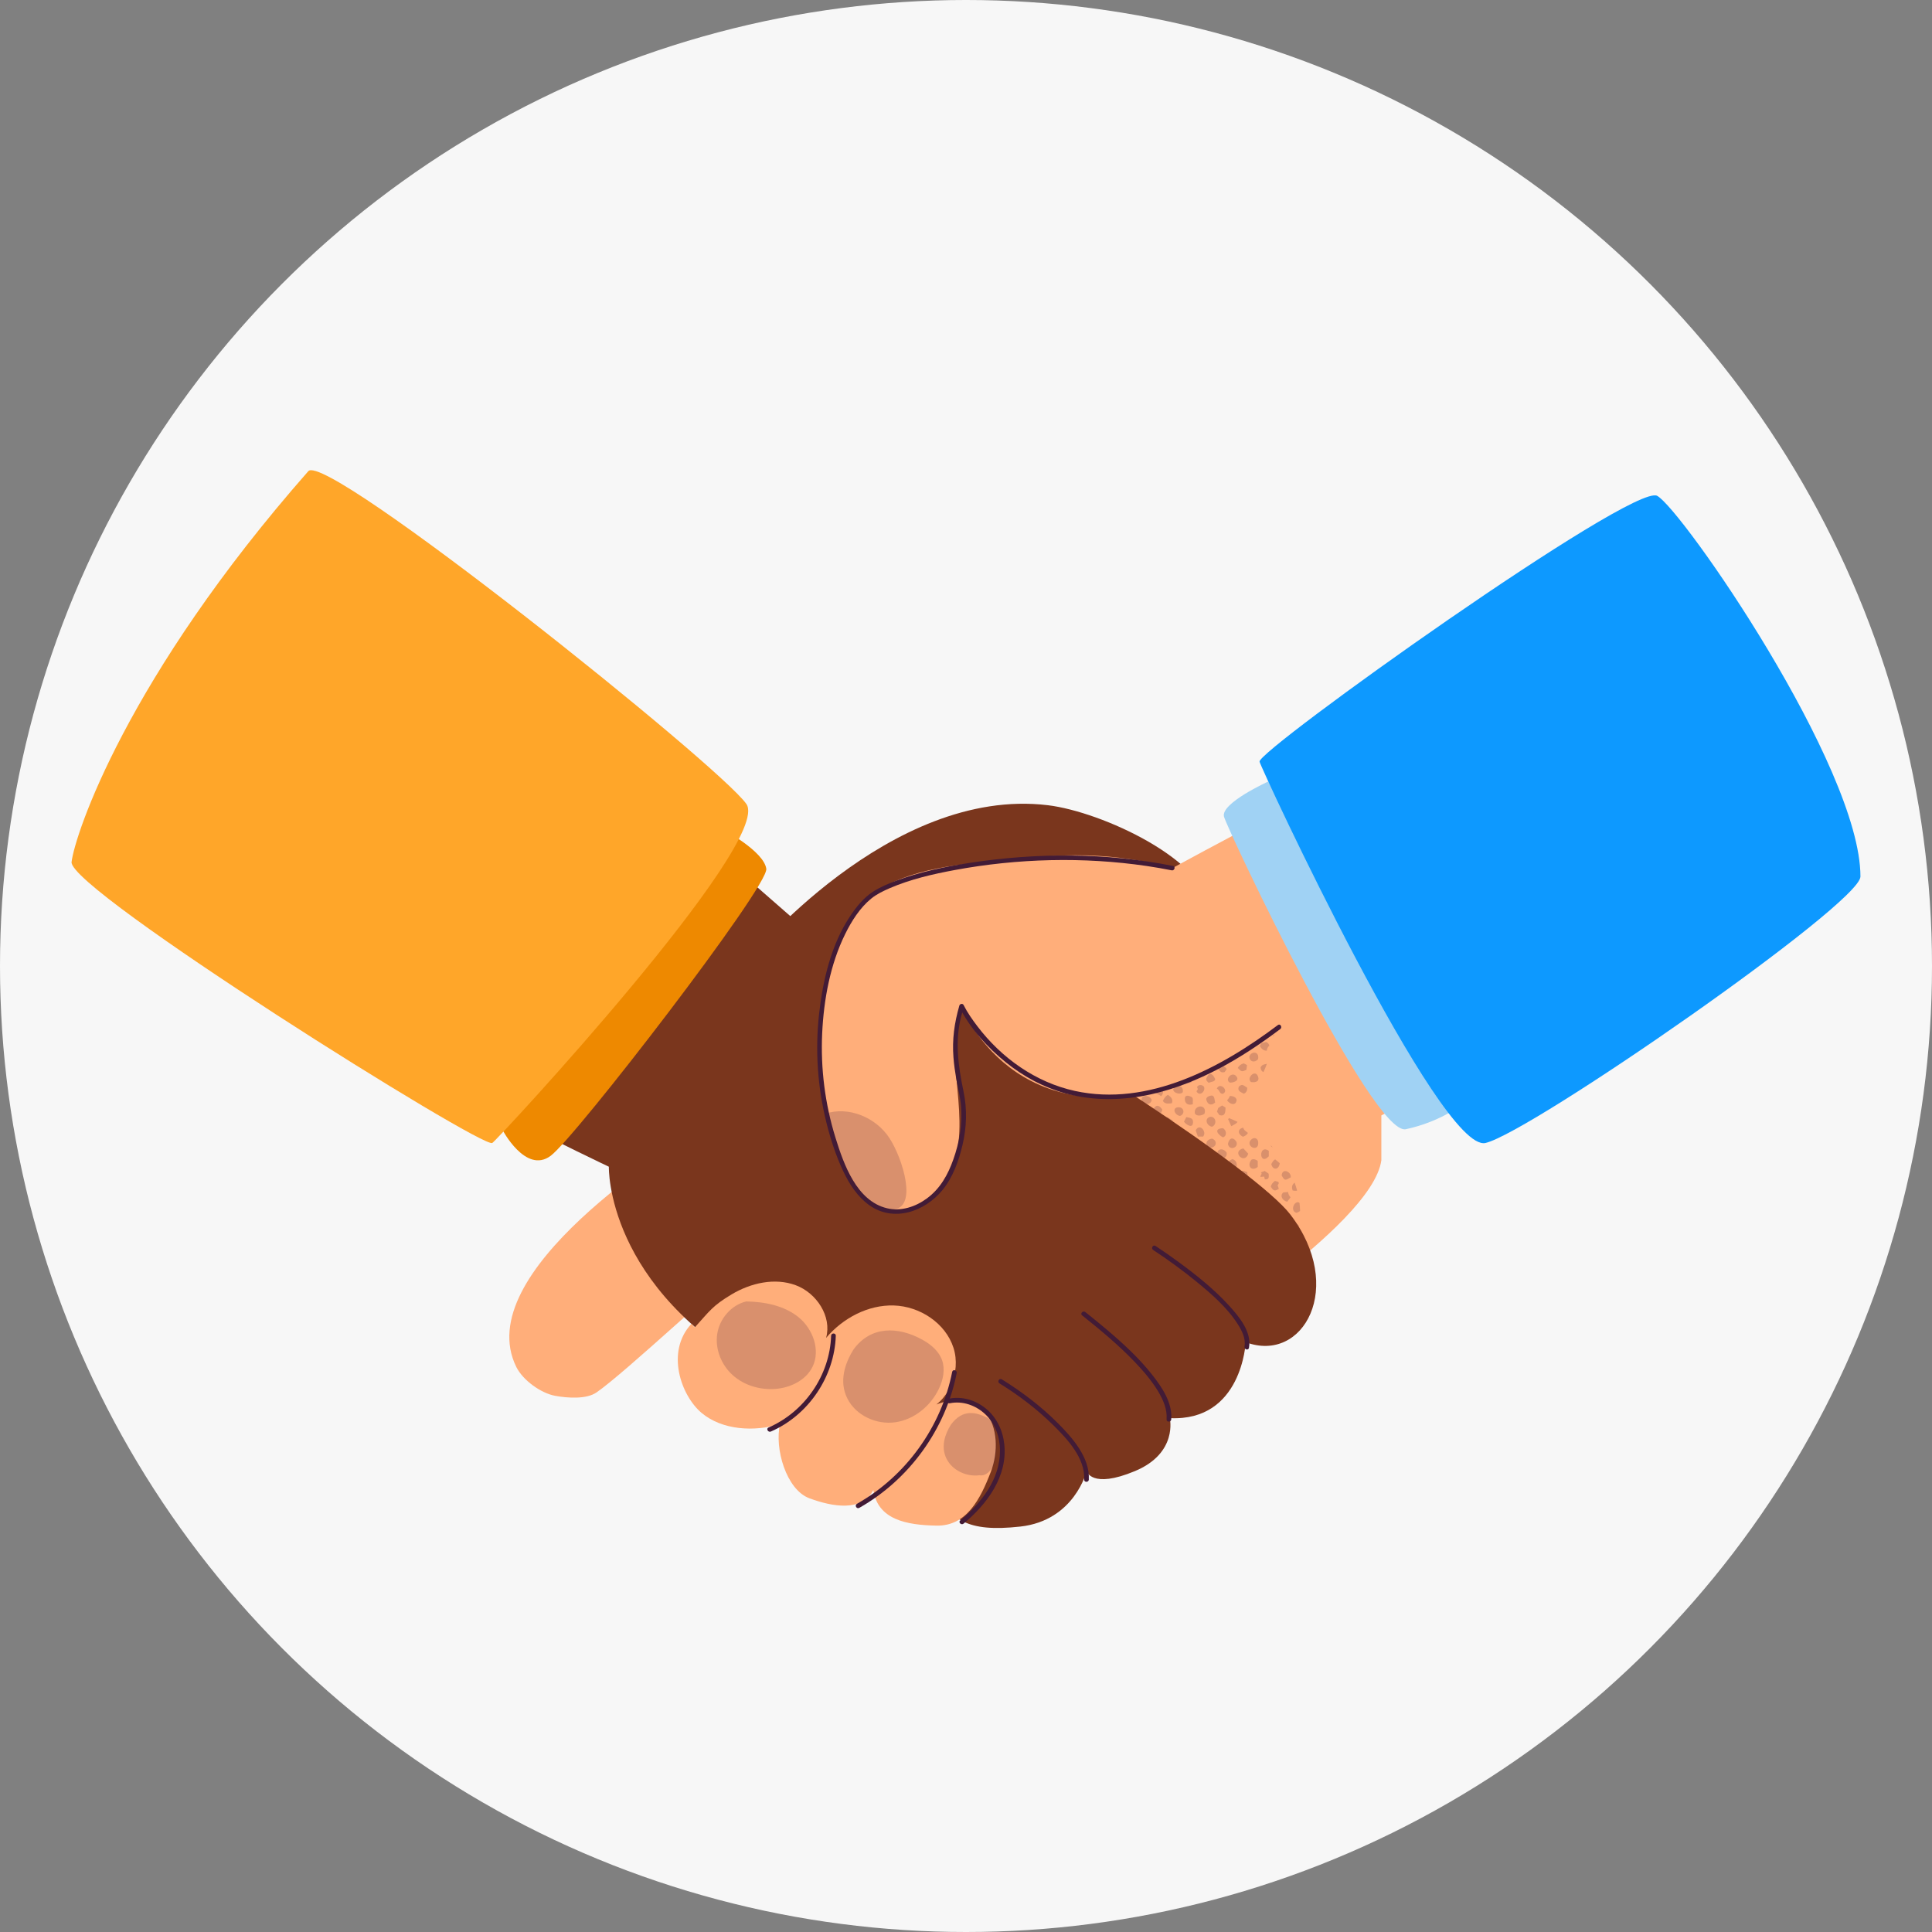 <svg xmlns="http://www.w3.org/2000/svg" width="189" height="189" viewBox="0 0 189 189" fill="none"><rect x="0" y="0" width="189" height="189" fill="#808080" stroke="none"/><circle cx="94.5" cy="94.5" r="94.5" fill="#F7F7F7"></circle><path d="M73.196 93.927C73.196 93.927 87.01 76.898 102.509 78.771C107.801 79.409 118.217 84.205 118.41 89.197C118.782 98.825 104.319 111.339 104.319 111.339L73.196 93.927Z" fill="#7A361D"></path><path d="M80.784 134.412C78.204 136.605 76.985 140.412 78.734 143.394C79.358 144.459 81.029 145.346 82.252 145.434C83.31 145.507 84.901 145.445 85.686 144.755C87.927 142.791 89.562 140.718 90.85 138.029" fill="#FFAE7A"></path><path d="M68.989 110.068C65.722 112.262 45.916 124.469 50.511 133.732C51.15 135.016 52.902 136.287 54.303 136.546C55.515 136.768 57.358 136.903 58.358 136.214C61.201 134.243 70.427 125.52 74.262 122.528" fill="#FFAE7A"></path><path d="M137.804 73.581C134.545 74.045 114.677 84.931 114.677 84.931C114.677 84.931 93.754 78.176 81.864 95.876C69.974 113.576 114.79 132.642 114.677 132.364C114.564 132.087 134.216 120.058 135.132 113.507V109.117L150.234 101.434C150.234 101.434 144.424 72.636 137.804 73.581Z" fill="#FFAE7A"></path><path opacity="0.2" d="M118.838 114.236C118.874 114.335 118.914 114.44 118.966 114.575C118.9 114.586 118.82 114.619 118.801 114.601C118.571 114.283 118.046 114.415 117.933 114.017C117.991 113.86 118.053 113.7 118.119 113.521C118.33 113.575 118.476 113.583 118.633 113.429C119.035 113.845 119.057 113.911 118.838 114.236ZM108.466 107.743C108.356 107.302 108.061 107.145 107.685 107.123C107.583 107.134 107.48 107.141 107.378 107.152C107.294 107.933 107.871 108.353 108.466 107.747V107.743ZM116.885 108.919C117.042 109.225 117.549 109.159 117.831 108.955C118.133 107.966 116.75 108.05 116.885 108.919ZM116.462 111.327C115.498 111.302 115.852 112.751 116.725 112.203C116.772 112.105 116.82 112.017 116.86 111.933C116.775 111.675 116.642 111.473 116.462 111.327ZM113.225 106.171C112.999 106.287 112.721 106.338 112.666 106.663C112.922 106.981 113.309 106.992 113.582 107.24C113.973 106.9 113.707 106.254 113.225 106.171ZM120.6 114.429C120.717 114.367 120.83 114.309 120.958 114.243C121.038 113.849 120.98 113.55 120.579 113.389C119.936 113.601 119.933 114.251 120.6 114.429ZM112.466 114.309C112.634 114.094 112.579 113.845 112.561 113.601C112.17 113.181 111.907 113.601 111.619 113.9C111.791 114.382 112.028 114.426 112.466 114.305V114.309ZM112.896 108.397C112.805 108.514 112.597 108.605 112.699 108.791C112.991 109.4 113.564 109.145 113.707 108.557C113.495 108.222 113.188 107.977 112.896 108.397ZM109.477 110.718C109.316 110.313 108.882 110.262 108.663 110.466C108.827 110.707 108.999 110.944 109.174 111.181C109.316 111.083 109.433 110.911 109.477 110.714V110.718ZM118.885 115.842C118.403 115.247 117.692 115.856 118.144 116.433C118.228 116.462 118.323 116.495 118.418 116.528C118.582 116.451 118.728 116.371 118.867 116.265C118.885 116.105 118.885 116.006 118.885 115.842ZM126.838 118.645C126.947 118.608 127.078 118.55 127.184 118.469C127.177 118.207 127.159 117.944 127.126 117.685C127.056 117.612 126.969 117.575 126.845 117.623C126.447 117.798 126.312 118.535 126.838 118.645ZM119.677 116.542C119.349 116.561 119.217 116.834 118.991 117.039C119.028 117.648 119.918 117.626 120.017 117.075C119.896 116.889 119.79 116.721 119.677 116.542ZM122.111 112.86C121.954 112.692 121.79 112.513 121.63 112.342C120.414 112.637 121.757 113.995 122.111 112.86ZM122.268 111.656C122.024 112.232 123.082 112.667 123.089 111.827C123.1 111.247 122.535 111.178 122.268 111.656ZM110.181 110.229C110.298 110.079 110.422 109.922 110.557 109.747C110.152 108.455 108.937 110.01 110.181 110.229ZM116.761 116.302V115.758C116.59 115.67 116.425 115.59 116.272 115.51C115.447 115.948 116.247 116.831 116.761 116.298V116.302ZM123.038 114.159V113.561C122.852 113.451 122.673 113.331 122.422 113.448C121.947 114.039 122.429 114.648 123.038 114.159ZM126.451 116.455C126.629 116.502 126.775 116.499 126.892 116.473C126.823 116.21 126.743 115.951 126.648 115.692C126.392 115.897 126.341 116.105 126.451 116.455ZM122.006 114.667C121.787 114.597 121.608 114.477 121.396 114.572C121.429 114.608 121.462 114.641 121.495 114.678C121.349 114.751 121.206 114.827 121.06 114.9C121.199 115.334 121.812 115.55 122.111 115.199C122.049 115.024 122.02 114.842 122.006 114.667ZM114.677 116.032C114.728 115.422 113.863 115.345 113.812 115.959C113.776 116.451 114.772 116.685 114.677 116.032ZM117.608 117.48C117.725 117.309 117.71 117.064 117.896 116.922C117.805 116.411 116.977 116.488 116.962 117.053C117.159 117.469 117.214 117.506 117.608 117.48ZM117.699 113.276C117.896 112.915 117.893 112.853 117.655 112.451C117.126 112.422 117.042 112.466 116.882 112.871C117.13 113.054 117.349 113.429 117.703 113.273L117.699 113.276ZM119.991 112.74C119.458 112.039 118.626 112.692 119.422 113.309C119.783 113.404 120.082 113.108 119.991 112.74ZM118.389 109.251C117.783 109.426 118.039 110.13 118.557 110.225C119.079 110.028 118.973 109.207 118.389 109.251ZM118.221 112.225C118.834 112.451 119.261 111.707 118.601 111.389C118.046 111.419 117.827 111.922 118.221 112.225ZM122.714 117.634C122.52 117.699 122.371 117.831 122.232 117.944C122.093 118.477 122.666 118.915 123.082 118.331C122.969 118.079 123.06 117.743 122.714 117.634ZM110.853 112.415C110.769 112.605 110.699 112.754 110.615 112.929C110.63 113.002 110.663 113.061 110.699 113.116C110.732 113.156 110.765 113.196 110.798 113.232C110.86 113.291 110.926 113.342 111.002 113.397C111.707 113.156 111.637 112.342 110.853 112.411V112.415ZM109.243 106.937C109.083 106.959 108.922 106.981 108.758 107.003C108.864 107.16 109.079 107.09 109.243 106.937ZM111.739 107.78C112.046 108.079 112.546 108.101 112.67 107.619C112.502 107.043 111.426 107.068 111.739 107.78ZM114.977 115.28C115.342 115.48 115.571 115.265 115.834 115.068C115.758 114.269 114.561 114.437 114.977 115.28ZM116.455 113.426C116.194 113.501 115.98 113.648 115.812 113.867C115.874 114.918 117.367 113.875 116.455 113.426ZM120.962 111.718C120.63 111.167 120.243 111.313 120.126 111.9C120.232 112.597 121.17 112.305 120.962 111.718ZM122.217 103.375C122.254 103.904 122.768 103.981 123.075 103.609C123.224 102.795 122.352 102.82 122.217 103.375ZM112.812 115.232C113.017 115.342 113.228 115.455 113.48 115.389C114.006 114.689 113.188 114.21 112.783 114.831C112.871 114.988 112.725 115.116 112.812 115.232ZM117.816 114.893C117.597 114.28 116.798 114.568 116.987 115.185C117.268 115.561 117.995 115.44 117.816 114.893ZM110.725 108.743C110.725 109.32 111.513 109.218 111.524 108.714C111.612 108.061 110.502 108.16 110.725 108.743ZM123.6 118.659C123.192 118.958 123.188 119.801 123.903 119.586C124.505 119.05 124.086 118.973 123.6 118.659ZM122.381 105.853C122.896 105.944 123.316 105.729 123.002 105.174C122.681 104.671 121.925 105.499 122.381 105.853ZM114.732 109.667C114.571 109.496 114.385 109.369 114.174 109.284C114.011 109.413 113.887 109.584 113.801 109.798C113.853 109.897 113.915 110.01 113.966 110.105C114.342 110.269 114.717 110.046 114.732 109.667ZM116.969 110.576C117.039 110.784 117.108 110.981 117.181 111.189H117.688C118.104 110.762 117.371 109.805 116.969 110.576ZM126.83 119.71C126.305 119.991 126.301 120.641 126.845 120.648C126.936 120.407 127.009 120.159 127.064 119.904C126.994 119.827 126.914 119.761 126.83 119.714V119.71ZM115.323 108.316C114.586 108.324 114.915 109.094 115.429 109.167C115.915 109.021 115.878 108.349 115.323 108.316ZM119.553 108.141C119.414 108.233 119.298 108.309 119.174 108.389C119.137 108.503 119.097 108.627 119.053 108.751C119.133 108.864 119.206 108.966 119.294 109.09C119.863 109.243 119.878 108.795 119.892 108.353C119.779 108.28 119.659 108.207 119.549 108.138L119.553 108.141ZM110.856 106.992C111.316 107.083 111.568 106.93 111.535 106.532C111.287 106.583 111.035 106.63 110.783 106.678C110.802 106.765 110.823 106.868 110.856 106.995V106.992ZM124.122 113.116V112.579C123.097 111.882 123.162 114.112 124.122 113.116ZM115.699 106.86C115.82 106.324 115.312 106.017 114.885 106.346C114.447 106.769 115.371 107.196 115.699 106.86ZM116.571 107.313C116.352 107.2 115.947 107.061 115.911 107.43C115.863 107.933 116.217 108.181 116.688 108.021C116.659 107.769 116.779 107.473 116.571 107.313ZM110.477 107.806C110.353 107.514 110.426 107.174 110.028 107.098C109.039 107.415 109.809 108.331 110.477 107.806ZM108.01 109.269C107.97 109.284 107.937 109.298 107.9 109.313C108.028 109.517 108.163 109.725 108.298 109.93C108.364 109.846 108.422 109.74 108.469 109.597C108.313 109.484 108.174 109.386 108.01 109.265V109.269ZM120.86 118.521C121.341 117.951 120.458 117.316 120.126 118.035C120.199 118.207 120.261 118.353 120.323 118.506C120.486 118.545 120.665 118.548 120.86 118.517V118.521ZM119.082 115.178C119.254 115.543 119.958 115.444 119.845 114.951C119.845 114.951 119.849 114.951 119.852 114.951C119.911 114.207 118.849 114.572 119.082 115.181V115.178ZM120.882 105.222C120.451 104.846 119.794 105.619 120.309 105.908C120.739 105.919 121.345 105.667 120.882 105.222ZM125.929 117.557C126.031 117.418 126.133 117.283 126.25 117.126C126.108 116.977 126.035 116.816 126.005 116.605C125.823 116.626 125.67 116.641 125.527 116.659C125.151 117.013 125.516 117.488 125.929 117.557ZM113.312 110.258C112.736 110.451 112.502 111.079 113.152 111.13C113.688 111.265 113.772 110.466 113.312 110.258ZM118.871 107.857C118.79 107.546 118.841 107.087 118.414 107.189C118.221 107.236 117.936 107.36 118.017 107.608C118.122 108.032 118.487 108.218 118.867 107.857H118.871ZM121.086 117.112C121.312 117.535 121.918 117.542 122.097 117.035C122.057 116.929 122.027 116.849 121.995 116.754C121.604 116.572 121.246 116.707 121.086 117.112ZM123.33 117.145C123.476 117.214 123.378 117.353 123.454 117.506C124.027 117.685 124.323 116.977 123.885 116.659C123.626 116.535 123.111 116.878 123.327 117.145H123.33ZM114.641 107.926C114.783 107.525 114.55 107.316 114.258 107.101C113.999 107.24 113.867 107.455 113.761 107.703C113.966 108.028 114.316 107.962 114.644 107.926H114.641ZM125.381 114.991C125.673 115.517 125.724 115.495 126.276 115.17C126.305 114.586 125.425 114.24 125.381 114.991ZM123.319 104.411C123.334 104.692 123.458 104.828 123.604 104.871C123.728 104.609 123.834 104.338 123.936 104.068C123.699 104.116 123.462 104.138 123.319 104.411ZM124.312 112.046C124.327 112.13 124.385 112.2 124.498 112.232C124.436 112.167 124.374 112.108 124.312 112.046ZM112.072 112.313C112.626 112.291 112.78 111.36 112.134 111.44C111.506 111.492 111.677 112.09 112.072 112.313ZM120.491 103.758C120.867 103.718 120.984 103.495 120.944 103.295C120.706 103.412 120.465 103.525 120.221 103.634C120.283 103.714 120.374 103.766 120.491 103.758ZM110.521 111.634C110.382 111.535 110.232 111.429 110.072 111.313C109.714 111.451 109.641 111.681 109.699 111.878C109.772 111.973 109.842 112.065 109.915 112.159C110.145 112.302 110.466 112.24 110.521 111.634ZM121.184 106.309C121.027 106.751 121.381 106.82 121.681 106.995C121.922 106.881 122.03 106.683 122.006 106.4C121.67 106.218 121.546 105.966 121.184 106.309ZM122.849 121.915C122.444 121.853 122.235 122.079 122.276 122.342C122.509 122.422 122.746 122.491 122.987 122.546C123.126 122.345 123.111 122.061 122.849 121.911V121.915ZM113.002 112.459C112.809 112.557 112.739 112.718 112.677 112.893C113.082 113.981 114.203 112.612 113.002 112.459ZM116.685 109.962C116.812 109.43 116.502 109.353 116.053 109.28C115.969 109.441 115.896 109.59 115.823 109.725C115.988 109.981 116.571 110.375 116.685 109.959V109.962ZM118.221 105.127C117.918 105.572 117.922 105.645 118.243 105.93C118.462 105.817 118.911 105.824 118.874 105.543C118.739 105.295 118.557 104.915 118.221 105.13V105.127ZM125.057 115.619C124.954 115.59 124.83 115.553 124.724 115.524C124.513 115.685 124.359 115.853 124.319 116.094C124.597 116.528 124.706 116.539 125.104 116.294C125.064 116.188 125.024 116.072 124.984 115.959C125.042 115.856 125.151 115.776 125.057 115.623V115.619ZM115.911 105.787C116.312 106.192 116.863 105.809 116.67 105.309C116.568 105.24 116.466 105.203 116.371 105.185C116.236 105.233 116.097 105.276 115.962 105.32C115.889 105.426 115.86 105.583 115.907 105.784L115.911 105.787ZM119.611 110.364C118.728 110.422 119.086 110.955 119.63 111.262C120.079 111.134 119.973 110.503 119.611 110.364ZM119.046 119.119C119.108 119.247 119.166 119.371 119.221 119.488C119.385 119.524 119.524 119.553 119.648 119.579C120.371 119.006 119.568 118.364 119.046 119.119ZM113.823 112.01C114.203 112.254 114.411 112.24 114.754 111.937C114.696 111.294 113.681 111.331 113.823 112.01ZM124.429 117.922C124.4 118.031 124.367 118.156 124.327 118.294C124.48 118.378 124.619 118.455 124.776 118.542C125.626 118.458 124.991 117.261 124.429 117.922ZM125.56 118.823C125.56 118.893 125.567 118.977 125.571 119.035C125.498 119.123 125.436 119.199 125.381 119.261C125.487 119.524 125.717 119.535 125.914 119.601C126.122 119.51 126.177 119.302 126.308 119.145C126.166 118.842 125.881 118.583 125.564 118.82L125.56 118.823ZM123.922 102.78C123.951 102.576 124.024 102.412 124.181 102.291C124.115 102.109 124.024 101.988 123.856 101.933C123.706 101.974 123.553 102.01 123.389 102.054C123.349 102.138 123.301 102.225 123.243 102.342C123.422 102.598 123.593 102.795 123.918 102.784L123.922 102.78ZM122.757 120.652C123.046 120.411 123.046 120.415 122.929 120.119C122.746 118.958 121.644 120.612 122.757 120.652ZM119.805 104.871C119.863 104.784 119.929 104.692 120.009 104.579C119.94 104.503 119.885 104.411 119.805 104.368C119.674 104.302 119.779 104.134 119.604 104.05C119.403 104.112 119.155 104.127 119.071 104.401C119.265 104.674 119.396 105.021 119.805 104.871ZM120.038 107.634C120.298 108.035 120.914 108.233 120.976 107.594C120.9 107.291 120.604 107.233 120.319 107.207C120.246 107.382 120.153 107.525 120.038 107.634ZM114.502 105.78C114.342 105.827 114.177 105.879 114.017 105.922C114.203 105.995 114.422 105.955 114.502 105.78ZM117.71 104.696C117.586 104.744 117.462 104.795 117.334 104.842C117.473 104.89 117.612 104.838 117.71 104.696ZM120.363 115.685C119.874 115.721 120.305 116.185 120.323 116.429C120.63 116.422 120.79 116.342 121.049 116.068C120.98 115.754 120.637 115.725 120.363 115.685ZM116.385 118.553C116.557 118.411 116.714 118.269 116.86 118.075C116.714 117.937 116.579 117.809 116.422 117.659C115.798 117.856 115.783 118.331 116.382 118.553H116.385ZM112.557 109.937C112.447 109.616 112.601 109.298 112.141 109.265C111.973 109.386 111.856 109.543 111.809 109.743C111.856 110.123 112.327 110.346 112.561 109.94L112.557 109.937ZM108.98 108.346C108.382 108.4 108.583 108.835 108.886 109.145C109.532 108.93 109.78 108.579 108.98 108.346ZM124.363 113.875C124.527 114.546 125.13 114.429 125.192 113.787C125.035 113.656 124.892 113.539 124.746 113.418C124.538 113.521 124.469 113.721 124.363 113.875ZM121.086 104.474C121.462 104.86 121.48 104.864 121.933 104.66C121.951 104.51 121.973 104.357 121.991 104.192C121.885 104.138 121.783 104.083 121.67 104.021C121.392 104.109 121.203 104.244 121.086 104.474ZM120.254 109.389C120.214 109.411 120.177 109.437 120.137 109.473C120.243 109.711 120.338 109.93 120.451 110.174C120.688 110.024 120.918 109.97 121.06 109.747C120.794 109.619 120.528 109.499 120.254 109.386V109.389ZM117.779 106.306C117.612 106.094 117.225 106.076 117.101 106.349C117.126 106.411 117.155 106.477 117.185 106.543C117.144 106.605 117.108 106.667 117.046 106.762C117.363 107.324 117.969 106.74 117.779 106.306ZM121.608 111.2C121.816 111.112 121.991 111.021 122.075 110.827C121.907 110.663 121.681 110.586 121.622 110.316C121.002 110.448 121.104 111.003 121.608 111.203V111.2ZM115.071 111.108C115.571 111.265 115.998 110.743 115.524 110.378C115.188 110.404 114.488 110.889 115.071 111.108ZM119.4 120.929C119.571 121.035 119.747 121.141 119.922 121.239C119.922 121.21 119.929 121.181 119.933 121.148C119.889 120.94 119.633 120.885 119.4 120.929ZM114.579 113.926C114.415 113.221 113.415 113.707 113.969 114.214C114.258 114.47 114.542 114.265 114.579 113.926ZM123.312 115.134C123.429 115.123 123.538 115.112 123.67 115.101C123.688 115.181 123.706 115.265 123.732 115.375C124.093 115.378 124.159 115.272 124.104 114.813C123.984 114.732 123.852 114.645 123.721 114.553C123.608 114.597 123.502 114.634 123.345 114.692C123.549 114.86 123.25 114.951 123.312 115.134ZM123.214 121.265C123.37 121.389 123.469 121.524 123.56 121.692C123.808 121.634 123.936 121.579 123.943 121.528C123.914 121.473 123.881 121.411 123.838 121.327C123.911 121.218 123.973 121.13 124.042 121.024C123.673 120.736 123.378 120.838 123.217 121.265H123.214ZM117.918 119.196C117.787 118.875 117.502 118.922 117.283 118.86C117.09 118.995 117.024 119.126 117.035 119.236C117.152 119.327 117.268 119.422 117.385 119.513C117.579 119.531 117.805 119.447 117.918 119.196ZM121.568 120.94C120.838 121.086 121.334 121.641 121.812 121.703C122.053 121.462 122.013 120.812 121.568 120.94ZM123.024 115.787C122.798 115.853 122.564 115.922 122.323 115.991V116.422C122.48 116.462 122.619 116.499 122.787 116.542C122.94 116.258 123.381 116.108 123.024 115.787ZM125.038 122.002C124.378 121.911 124.192 122.134 124.509 122.652C124.688 122.626 124.867 122.582 125.038 122.524C125.075 122.444 125.024 122.312 125.038 122.002ZM124.454 120.385C125.06 120.531 125.414 120.513 124.984 119.831C124.604 119.674 124.268 120.042 124.454 120.385ZM118.261 119.805C118.185 119.904 118.152 119.995 118.148 120.083C118.316 120.207 118.487 120.323 118.659 120.444C118.747 120.349 118.838 120.25 118.922 120.159C118.761 119.915 118.524 119.834 118.258 119.805H118.261ZM119.659 106.988C120.239 106.685 119.352 105.813 119.035 106.492C119.327 106.619 119.298 107.083 119.659 106.988ZM124.739 101.182C124.67 101.225 124.6 101.266 124.531 101.309C124.538 101.339 124.546 101.368 124.549 101.397L124.739 101.182ZM125.473 121.542C125.684 121.608 125.87 121.663 126.093 121.586C126.064 121.385 126.111 121.265 126.239 121.108C125.812 120.688 125.462 121.053 125.473 121.542ZM111.506 110.798C111.48 110.207 110.572 110.178 110.703 110.886C110.973 110.864 111.375 111.086 111.506 110.798ZM121.046 120.196C120.874 119.732 120.024 119.962 120.265 120.415C120.655 120.747 120.816 120.52 121.046 120.196ZM121.823 118.769C121.531 118.849 121.246 118.791 121.203 119.185C121.345 119.305 121.44 119.455 121.611 119.528C121.75 119.437 121.878 119.353 122.017 119.258C121.9 119.09 121.849 118.969 121.823 118.769ZM115.301 113.408C115.812 112.911 115.969 112.408 115.05 112.656C115.123 112.984 114.929 113.225 115.301 113.408ZM118.166 118.159C118.327 118.389 118.491 118.521 118.765 118.63C118.827 118.276 118.812 117.969 118.568 117.71C118.334 117.842 118.199 117.993 118.163 118.163L118.166 118.159ZM115.418 117.488C115.929 117.375 115.425 116.367 115.141 116.754C115.174 116.813 115.21 116.871 115.247 116.929C115.188 116.995 115.13 117.057 115.068 117.126C115.185 117.247 115.29 117.356 115.418 117.488ZM122.593 115.659C122.527 115.59 122.495 115.648 122.44 115.699C122.524 115.772 122.542 115.725 122.593 115.659ZM110.944 111.152C110.922 111.094 110.893 111.075 110.834 111.097C110.86 111.159 110.871 111.207 110.944 111.152Z" fill="#421B36"></path><path d="M60.869 75.246L77.386 89.683C77.386 89.683 86.2 94.322 93.981 97.504C101.762 100.686 122.907 114.482 126.224 118.806C131.648 125.879 127.52 133.423 121.863 131.302C121.863 131.302 121.509 139.083 114.436 138.729C114.436 138.729 115.261 142.149 111.017 143.915C106.772 145.685 106.302 143.915 106.302 143.915C106.302 143.915 105.123 148.747 99.816 149.338C94.51 149.926 93.098 148.63 91.328 145.802C89.558 142.973 89.087 140.616 89.087 140.616C89.087 140.616 82.007 138.401 74.671 134.412C59.223 126.018 59.562 114.135 59.562 114.135C59.562 114.135 39.34 104.551 38.753 102.427C38.165 100.307 45.442 73.001 60.865 75.242L60.869 75.246Z" fill="#7A361D"></path><path d="M67.971 129.852C69.434 128.236 69.701 127.743 71.573 126.623C73.445 125.506 75.788 124.969 77.835 125.725C79.879 126.48 81.397 128.779 80.814 130.881C82.452 128.947 84.916 127.63 87.448 127.71C89.985 127.79 92.492 129.429 93.273 131.841C94.054 134.254 92.78 137.243 90.386 138.071C91.996 136.827 95.072 136.425 96.35 138.013C97.627 139.597 97.667 142.049 96.941 143.95C95.897 146.688 94.543 149.304 91.609 149.246C88.678 149.191 85.872 148.666 85.437 145.768C84.332 147.917 81.434 147.41 79.171 146.567C76.909 145.724 75.744 141.662 76.31 139.312C73.796 140.086 70.653 139.914 68.635 138.221C66.621 136.527 65.099 132.232 67.635 129.509" fill="#FFAE7A"></path><path d="M122.18 131.854C122.48 130.285 121.18 128.759 120.206 127.693C118.765 126.117 117.075 124.767 115.356 123.5C114.597 122.942 113.823 122.402 113.038 121.883C112.794 121.723 112.564 122.117 112.808 122.278C114.25 123.226 115.651 124.245 116.991 125.336C118.483 126.555 120.027 127.887 121.075 129.522C121.483 130.157 121.892 130.949 121.743 131.73C121.688 132.018 122.126 132.139 122.184 131.85L122.18 131.854Z" fill="#421B36"></path><path d="M106.513 144.741C106.63 142.606 104.922 140.665 103.52 139.256C101.875 137.603 99.984 136.161 98.002 134.935C97.751 134.782 97.524 135.176 97.772 135.329C99.656 136.49 101.44 137.851 103.02 139.402C104.4 140.756 106.174 142.654 106.061 144.741C106.046 145.033 106.502 145.033 106.517 144.741H106.513Z" fill="#421B36"></path><path d="M105.856 128.675C107.648 130.109 109.422 131.576 111.009 133.236C111.852 134.12 112.659 135.058 113.29 136.105C113.786 136.93 114.199 137.868 114.122 138.853C114.1 139.145 114.557 139.145 114.578 138.853C114.706 137.236 113.677 135.711 112.724 134.503C111.465 132.901 109.954 131.503 108.407 130.185C107.677 129.561 106.929 128.956 106.177 128.357C105.951 128.175 105.626 128.496 105.856 128.678V128.675Z" fill="#421B36"></path><path d="M111.688 85.957C106.458 84.877 102.645 84.235 97.528 84.337C93.645 84.413 87.689 85.238 84.879 87.921C82.915 89.796 81.813 92.406 81.123 95.034C79.536 101.11 79.945 107.686 82.277 113.518C83.094 115.569 84.353 117.708 86.463 118.358C89.079 119.168 91.911 117.193 93.013 114.683C94.112 112.172 93.919 109.307 93.663 106.577C93.408 103.847 93.123 101.011 94.068 98.439C94.068 98.439 99.203 111.934 116.137 105.716C134.855 98.84 114.553 86.548 111.692 85.957H111.688Z" fill="#FFAE7A"></path><path d="M49.125 110.479C49.125 110.479 51.42 114.902 53.873 113.066C56.325 111.234 75.208 86.706 74.964 84.99C74.719 83.275 70.796 81.188 70.796 81.188L49.125 110.475V110.479Z" fill="#EE8900"></path><path d="M48.158 111.814C48.665 111.514 75.62 82.41 73.018 78.654C70.416 74.903 31.921 44.093 30.162 46.093C12.378 66.311 7.327 81.629 7.002 84.326C6.677 87.023 47.179 112.39 48.154 111.814H48.158Z" fill="#FFA629"></path><path d="M114.736 84.71C108.236 83.407 101.437 83.403 94.897 84.407C92.437 84.783 89.959 85.297 87.624 86.173C86.865 86.458 86.102 86.783 85.416 87.224C84.481 87.823 83.759 88.731 83.149 89.647C81.295 92.443 80.489 95.925 80.124 99.216C79.733 102.764 79.982 106.381 80.85 109.84C81.252 111.45 81.773 113.052 82.481 114.555C83.076 115.822 83.872 117.059 85.022 117.887C87.412 119.61 90.467 118.533 92.204 116.413C93.222 115.169 93.788 113.566 94.156 112.019C94.569 110.286 94.624 108.505 94.255 106.756C93.744 104.337 93.401 101.844 94.029 99.417C94.109 99.111 94.2 98.804 94.288 98.498C94.149 98.516 94.01 98.534 93.872 98.552C94.915 100.629 96.627 102.497 98.419 103.939C100.145 105.326 102.123 106.388 104.262 106.972C106.999 107.72 109.886 107.665 112.638 107.045C117.272 106.001 121.488 103.501 125.243 100.669C125.473 100.494 125.247 100.1 125.013 100.275C119.469 104.454 112.338 108.286 105.163 106.724C101.313 105.884 97.97 103.501 95.609 100.388C95.116 99.738 94.631 99.052 94.266 98.319C94.175 98.136 93.901 98.195 93.85 98.374C93.364 100.056 93.135 101.684 93.273 103.443C93.328 104.147 93.426 104.848 93.547 105.545C93.704 106.443 93.945 107.326 94.018 108.234C94.16 110.001 93.85 111.764 93.259 113.428C92.729 114.924 91.978 116.278 90.678 117.234C89.565 118.055 88.146 118.53 86.77 118.198C83.788 117.482 82.529 113.869 81.73 111.289C80.708 107.997 80.27 104.53 80.43 101.085C80.584 97.793 81.215 94.344 82.682 91.37C83.303 90.111 84.124 88.804 85.226 87.907C85.762 87.469 86.412 87.159 87.043 86.885C89.062 86.016 91.251 85.509 93.408 85.111C99.554 83.972 105.992 83.808 112.178 84.717C112.995 84.837 113.809 84.98 114.619 85.14C114.908 85.199 115.028 84.757 114.74 84.699L114.736 84.71Z" fill="#421B36"></path><g opacity="0.2"><path d="M87.368 118.312C89.788 118.17 88.335 113.382 87.018 111.345C85.7 109.313 83 108.174 80.704 108.959C80.704 108.959 82.511 118.601 87.368 118.312Z" fill="#421B36"></path></g><path d="M75.412 140.042C79.095 138.44 81.631 134.677 81.763 130.67C81.773 130.378 81.317 130.378 81.306 130.67C81.179 134.531 78.719 138.112 75.183 139.648C74.912 139.765 75.146 140.159 75.412 140.042Z" fill="#421B36"></path><path d="M84.062 147.507C88.948 144.74 92.499 139.835 93.591 134.325C93.649 134.036 93.207 133.916 93.149 134.204C92.08 139.606 88.62 144.401 83.828 147.113C83.573 147.259 83.803 147.653 84.058 147.507H84.062Z" fill="#421B36"></path><g opacity="0.2"><path d="M73.025 127.307C71.558 127.646 70.405 128.978 70.168 130.467C69.931 131.956 70.558 133.522 71.683 134.529C72.803 135.536 74.369 135.989 75.868 135.872C77.332 135.755 78.836 135.029 79.485 133.712C80.288 132.084 79.529 130.007 78.124 128.861C76.715 127.719 74.825 127.35 73.015 127.314" fill="#421B36"></path></g><g opacity="0.2"><path d="M83.496 132.013C82.649 133.374 82.058 135.14 82.89 136.804C83.722 138.472 85.73 139.396 87.576 139.136C89.423 138.877 91.032 137.556 91.839 135.877C92.259 135.009 92.478 133.987 92.164 133.075C91.846 132.166 91.051 131.505 90.204 131.042C87.843 129.75 85.189 129.691 83.496 132.013Z" fill="#421B36"></path></g><g opacity="0.2"><path d="M93.014 139.384C92.426 140.326 92.021 141.549 92.594 142.702C93.171 143.855 94.561 144.494 95.835 144.315C95.835 144.315 96.43 144.519 97.054 143.614C97.678 142.709 97.627 139.279 96.868 138.852C95.535 138.096 94.185 137.782 93.01 139.388" fill="#421B36"></path></g><path d="M94.266 149.05C96.557 147.138 98.579 144.444 98.247 141.291C98.101 139.923 97.495 138.642 96.415 137.77C95.393 136.948 94.087 136.562 92.791 136.835C92.503 136.894 92.627 137.335 92.912 137.277C94.171 137.014 95.466 137.481 96.389 138.353C97.357 139.266 97.817 140.569 97.824 141.883C97.846 144.704 96.006 147.006 93.941 148.729C93.714 148.919 94.039 149.24 94.262 149.05H94.266Z" fill="#421B36"></path><path d="M124.071 76.453C124.071 76.453 119.389 78.573 119.739 79.887C120.09 81.201 134.283 111.167 137.527 110.467C140.768 109.766 142.695 108.266 142.695 108.266L124.071 76.453Z" fill="#A0D2F4"></path><path d="M123.217 74.508C123.312 75.088 140.877 112.857 145.323 111.813C149.768 110.766 182 88.413 182 85.752C182 74.983 164.504 49.797 162.114 48.505C159.724 47.213 123.039 73.391 123.217 74.508Z" fill="#0D99FF"></path></svg>
